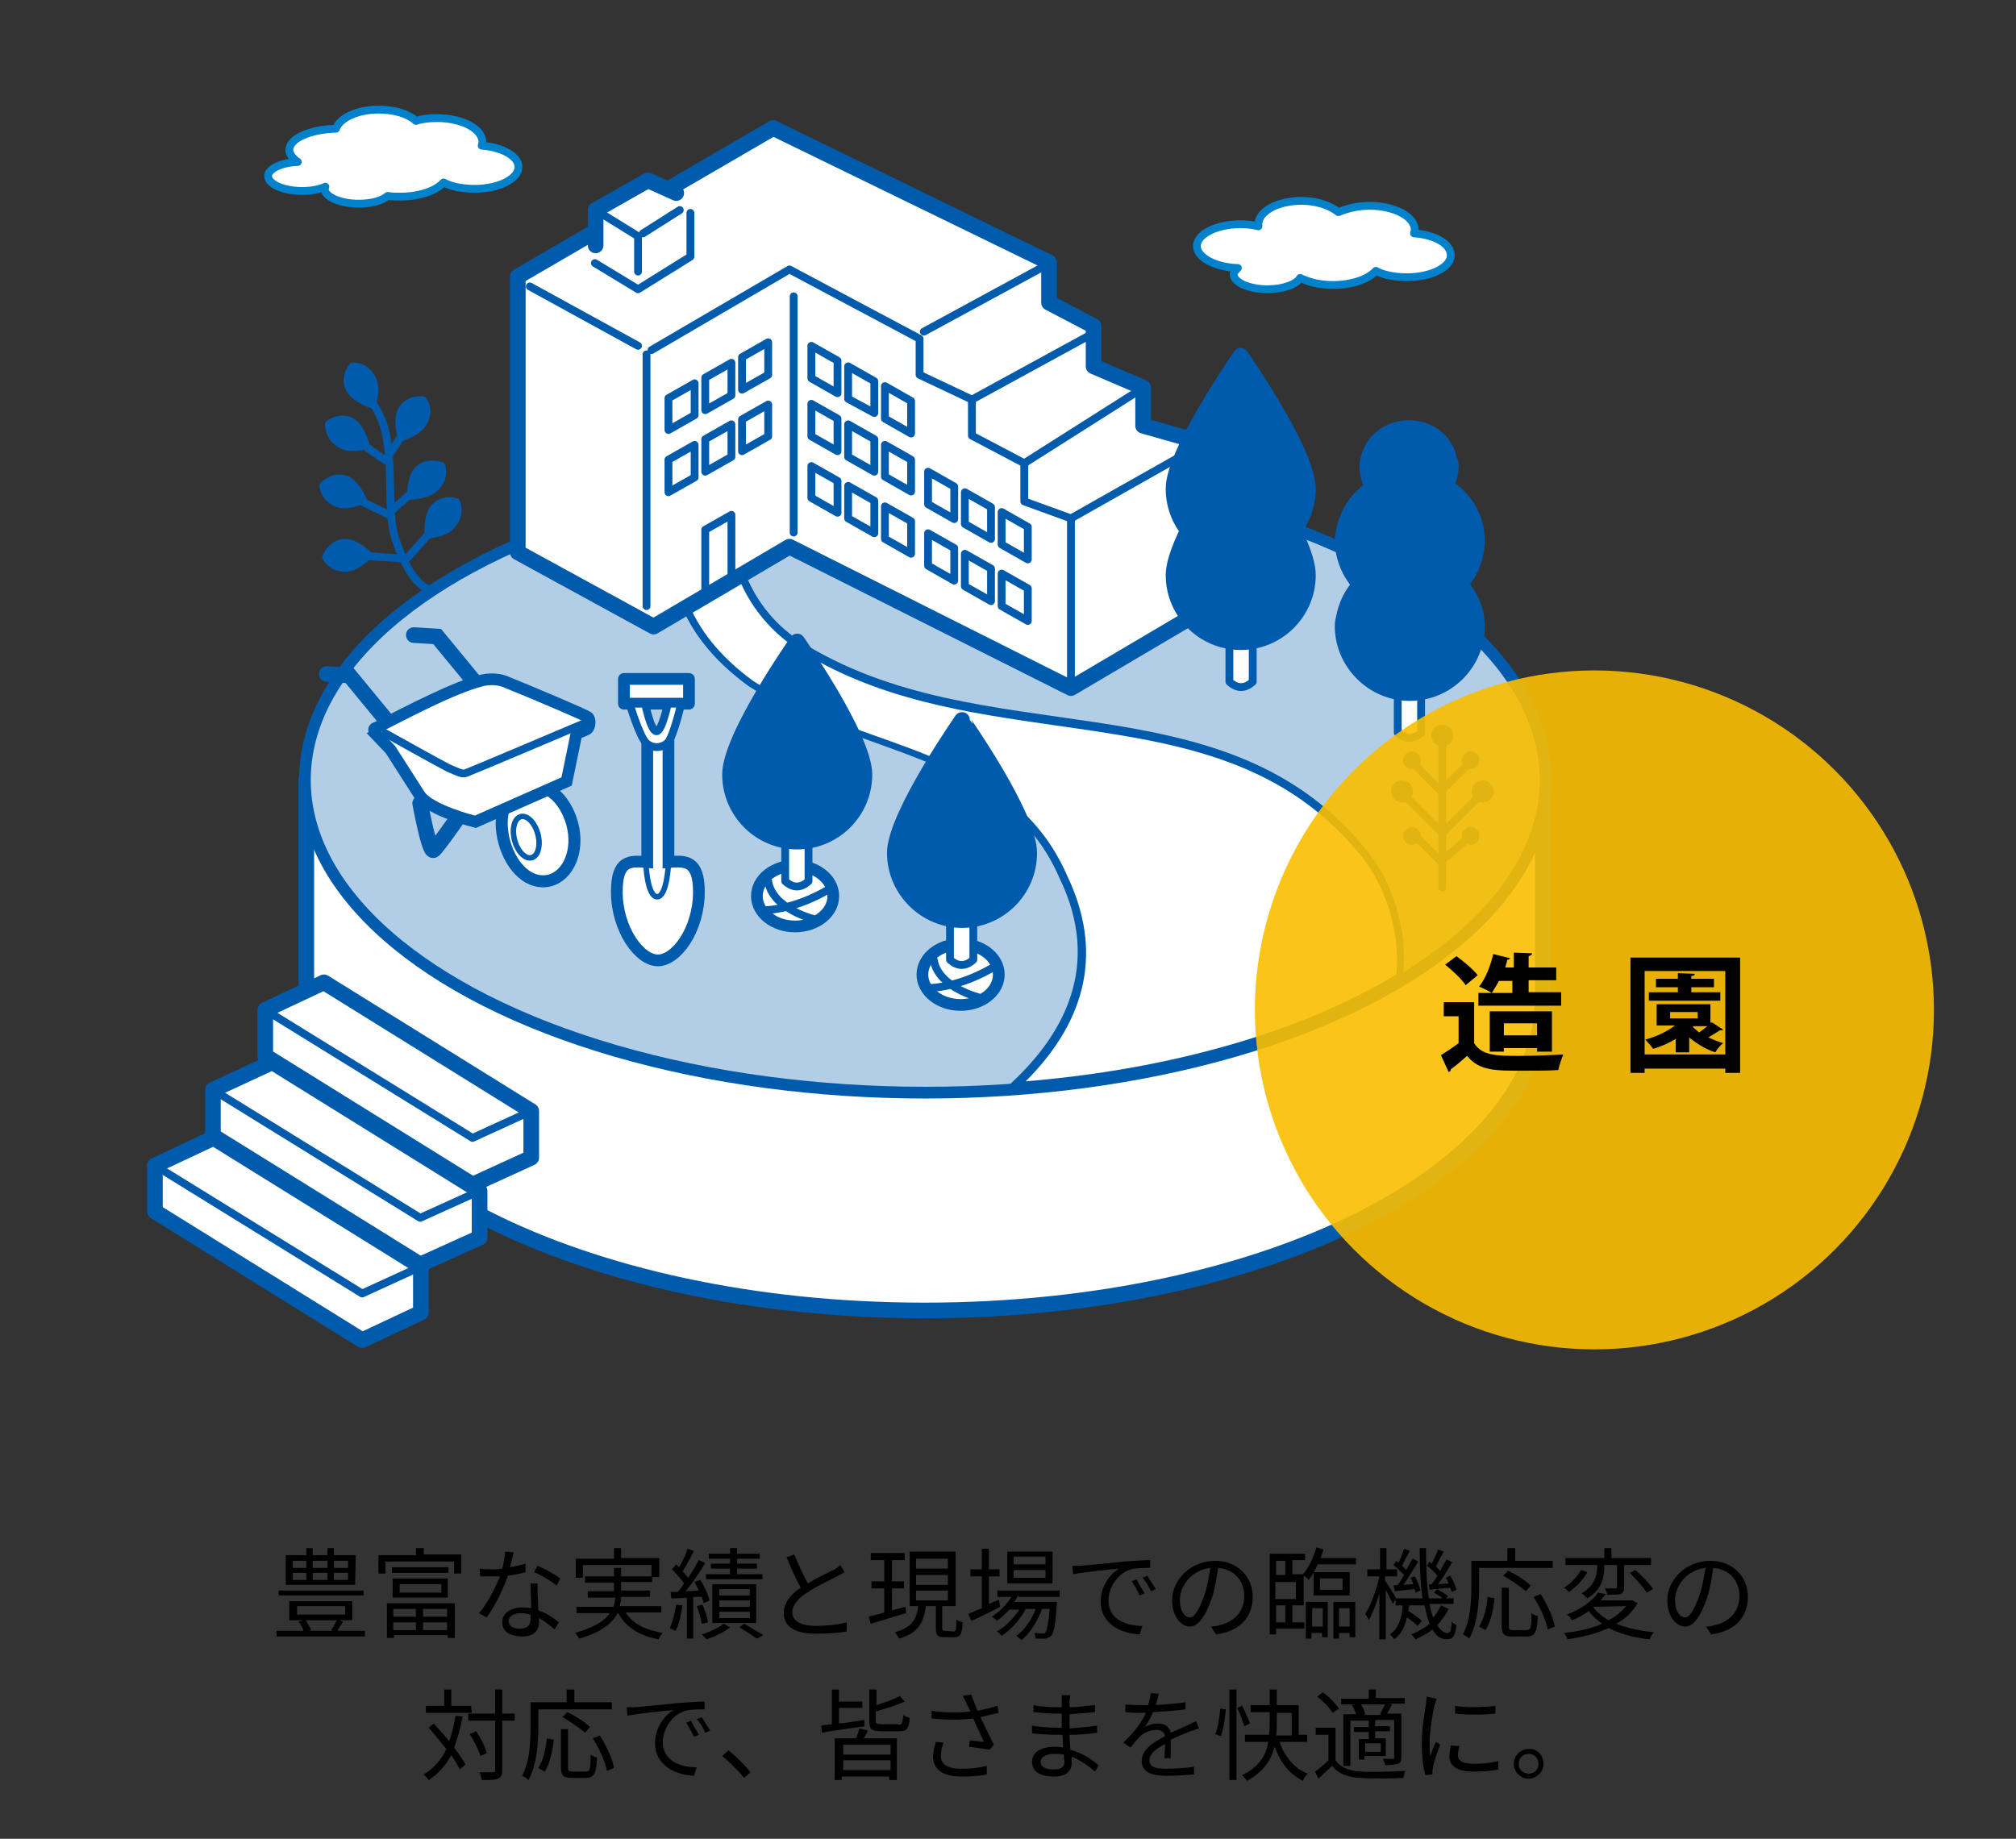 <?xml version="1.0" encoding="utf-8"?>
<!-- Generator: Adobe Illustrator 24.1.0, SVG Export Plug-In . SVG Version: 6.00 Build 0)  -->
<svg version="1.1" id="レイヤー_1" xmlns="http://www.w3.org/2000/svg" xmlns:xlink="http://www.w3.org/1999/xlink" x="0px"
	 y="0px" viewBox="0 0 285 260" style="enable-background:new 0 0 285 260;" xml:space="preserve">
<rect x="0" y="0" width="285" height="260" fill="#333333" stroke="none"/>
<style type="text/css">
	.st0{fill:#FFFFFF;}
	.st1{fill:none;stroke:#0081CC;stroke-width:1.105;stroke-linecap:round;stroke-linejoin:round;stroke-miterlimit:10;}
	.st2{fill:none;stroke:#005BAC;stroke-width:2.211;stroke-linecap:round;stroke-linejoin:round;stroke-miterlimit:10;}
	.st3{fill:#B2CEE6;stroke:#005BAC;stroke-width:1.658;stroke-linecap:round;stroke-linejoin:round;stroke-miterlimit:10;}
	.st4{fill:#005BAC;}
	.st5{fill:#FFFFFF;stroke:#005BAC;stroke-width:2.211;stroke-linecap:round;stroke-linejoin:round;stroke-miterlimit:10;}
	.st6{fill:none;stroke:#005BAC;stroke-width:1.105;stroke-linecap:round;stroke-linejoin:round;stroke-miterlimit:10;}
	.st7{fill:#005BAC;stroke:#005BAC;stroke-width:1.105;stroke-linecap:round;stroke-linejoin:round;stroke-miterlimit:10;}
	.st8{fill:#FFFFFF;stroke:#005BAC;stroke-width:1.701;stroke-miterlimit:10;}
	.st9{fill:#FFFFFF;stroke:#005BAC;stroke-width:0.774;stroke-miterlimit:10;}
	.st10{fill:#FFFFFF;stroke:#005BAC;stroke-width:1.658;stroke-miterlimit:10;}
	.st11{fill:none;stroke:#005BAC;stroke-width:2.211;stroke-linecap:round;stroke-miterlimit:10;}
	.st12{fill:#FFFFFF;stroke:#005BAC;stroke-width:1.105;stroke-linecap:round;stroke-linejoin:round;stroke-miterlimit:10;}
	.st13{fill:#005BAC;stroke:#005BAC;stroke-width:2.211;stroke-linecap:round;stroke-linejoin:round;stroke-miterlimit:10;}
	.st14{fill:#FFFFFF;stroke:#005BAC;stroke-width:1.658;stroke-linecap:round;stroke-linejoin:round;stroke-miterlimit:10;}
	.st15{fill:#FFFFFF;stroke:#005BAC;stroke-width:2.211;stroke-miterlimit:10;}
	.st16{fill:none;stroke:#005BAC;stroke-width:0.774;stroke-miterlimit:10;}
	.st17{fill:#FFFFFF;stroke:#005BAC;stroke-width:1.105;stroke-linecap:round;stroke-miterlimit:10;}
	.st18{opacity:0.9;fill:#FABE00;enable-background:new    ;}
</style>
<g>
	<g>
		<g>
			<path class="st0" d="M68.1,20.6c0-0.2,0.1-0.3,0.1-0.5c0-1.9-2.9-3.4-6.4-3.4c-1.1,0-2.1,0.1-3,0.4c-1.1-1-3-1.6-5.3-1.6
				c-3,0-5.5,1.2-6,2.7c-3.7,0.1-6.6,1.4-6.6,3c0,0.6,0.5,1.2,1.2,1.7c-2.4,0.1-4.2,1-4.2,2c0,1.1,2.1,2.1,4.8,2.1
				c1.3,0,2.4-0.2,3.3-0.6l0,0c0,0.1-0.1,0.2-0.1,0.3c0,1.1,2.1,2.1,4.8,2.1c1.8,0,3.3-0.4,4.1-1.1c0.6,0.1,1.2,0.1,1.8,0.1
				c2.7,0,5-0.8,6.1-2c1.1,0.6,2.7,0.9,4.4,0.9c3.4,0,6.2-1.4,6.2-3.1C73.3,22.1,71,20.8,68.1,20.6z"/>
		</g>
		<g>
			<path class="st1" d="M68.1,20.6c0-0.2,0.1-0.3,0.1-0.5c0-1.9-2.9-3.4-6.4-3.4c-1.1,0-2.1,0.1-3,0.4c-1.1-1-3-1.6-5.3-1.6
				c-3,0-5.5,1.2-6,2.7c-3.7,0.1-6.6,1.4-6.6,3c0,0.6,0.5,1.2,1.2,1.7c-2.4,0.1-4.2,1-4.2,2c0,1.1,2.1,2.1,4.8,2.1
				c1.3,0,2.4-0.2,3.3-0.6l0,0c0,0.1-0.1,0.2-0.1,0.3c0,1.1,2.1,2.1,4.8,2.1c1.8,0,3.3-0.4,4.1-1.1c0.6,0.1,1.2,0.1,1.8,0.1
				c2.7,0,5-0.8,6.1-2c1.1,0.6,2.7,0.9,4.4,0.9c3.4,0,6.2-1.4,6.2-3.1C73.3,22.1,71,20.8,68.1,20.6z"/>
		</g>
	</g>
	<g>
		<g>
			<path class="st0" d="M193,110.1c-15.9-8.1-37.9-13.2-62.3-13.2s-46.4,5.1-62.3,13.2H43.3v31l0,0c0,24.4,39.1,44.2,87.4,44.2
				s87.4-19.8,87.4-44.2v-31H193z"/>
		</g>
		<g>
			<path class="st2" d="M193,110.1c-15.9-8.1-37.9-13.2-62.3-13.2s-46.4,5.1-62.3,13.2H43.3v31l0,0c0,24.4,39.1,44.2,87.4,44.2
				s87.4-19.8,87.4-44.2v-31H193z"/>
		</g>
	</g>
	<ellipse class="st3" cx="130.8" cy="110.3" rx="87.7" ry="44.2"/>
	<g>
		<path class="st0" d="M143.6,153.4c9.6-9,11.9-18.9,6.8-29.4c-5.1-11.8-15.6-15.5-26.6-19.5c-5.9-2.1-12.1-4.3-17.5-7.9
			c-9.8-7.1-13.1-16.5-9.1-26.6c2-0.4,4-0.8,6.2-1.2c-0.8,9.7,2.7,17.6,9.7,22.3c11.3,7.2,24.2,9,36.6,10.8
			c16.2,2.3,31.5,4.5,42.8,18c4.1,4.6,6.3,11.8,5.6,18.1C184.1,146.4,164.9,151.9,143.6,153.4z"/>
		<path class="st4" d="M102.6,69.6c-0.6,9.6,3,17.4,10,22.1c11.4,7.3,24.3,9.1,36.8,10.9c16.1,2.3,31.3,4.4,42.5,17.8
			c3.9,4.4,6.1,11.3,5.5,17.4c-13.4,8.1-31.9,13.4-52.4,15.1c8.9-8.9,10.8-18.7,5.9-29c-5.2-12-15.8-15.8-27-19.8
			c-5.9-2.1-12-4.3-17.4-7.8c-9.5-6.9-12.7-16-9.1-25.6C99.1,70.2,100.8,69.9,102.6,69.6 M103.8,68.2L103.8,68.2L103.8,68.2z
			 M103.8,68.2c-2.4,0.4-4.9,0.8-7.2,1.3c-4.1,10.1-1.1,20,9.2,27.5c15.6,10.1,36.2,9.2,44,27.2c5.9,12.2,0.9,22.2-7.9,29.9
			c22.7-1.5,42.6-7.3,56.4-15.8c0.9-6.7-1.5-14.1-5.7-18.8C172.3,95.3,138.8,107,113,90.6C105.3,85.4,103,76.9,103.8,68.2
			L103.8,68.2z"/>
	</g>
	<path class="st5" d="M220.8,183.4"/>
	<g>
		<g>
			<path class="st0" d="M199.9,33c0-0.2,0.1-0.3,0.1-0.5c0-1.9-2.9-3.4-6.4-3.4c-1.7,0-3.2,0.4-4.4,0.9c-1.1-0.9-3-1.6-5.2-1.6
				c-3.4,0-6.1,1.5-6.1,3.3c0,0.1,0,0.2,0,0.3c-0.8-0.2-1.6-0.3-2.5-0.3c-3.4,0-6.2,1.4-6.2,3.1c0,1.6,2.6,3,5.8,3.1
				c-0.3,0.3-0.6,0.6-0.6,0.9c0,1.1,2.1,2.1,4.8,2.1c2.2,0,4.1-0.7,4.6-1.6c1.2,0.6,2.8,1,4.6,1c2.7,0,5-0.8,6.1-2
				c1.1,0.6,2.7,0.9,4.4,0.9c3.4,0,6.2-1.4,6.2-3.1C205.1,34.5,202.9,33.2,199.9,33z"/>
		</g>
		<g>
			<path class="st1" d="M199.9,33c0-0.2,0.1-0.3,0.1-0.5c0-1.9-2.9-3.4-6.4-3.4c-1.7,0-3.2,0.4-4.4,0.9c-1.1-0.9-3-1.6-5.2-1.6
				c-3.4,0-6.1,1.5-6.1,3.3c0,0.1,0,0.2,0,0.3c-0.8-0.2-1.6-0.3-2.5-0.3c-3.4,0-6.2,1.4-6.2,3.1c0,1.6,2.6,3,5.8,3.1
				c-0.3,0.3-0.6,0.6-0.6,0.9c0,1.1,2.1,2.1,4.8,2.1c2.2,0,4.1-0.7,4.6-1.6c1.2,0.6,2.8,1,4.6,1c2.7,0,5-0.8,6.1-2
				c1.1,0.6,2.7,0.9,4.4,0.9c3.4,0,6.2-1.4,6.2-3.1C205.1,34.5,202.9,33.2,199.9,33z"/>
		</g>
	</g>
	<g>
		<line class="st6" x1="203.9" y1="125.5" x2="203.9" y2="104.5"/>
		<polyline class="st6" points="207.9,107.7 203.7,111.9 199.6,107.7 		"/>
		<polyline class="st6" points="209.6,112.1 203.9,117.8 198.2,112.1 		"/>
		<circle class="st7" cx="199.6" cy="107.5" r="0.7"/>
		<circle class="st7" cx="207.9" cy="107.5" r="0.7"/>
		<polyline class="st6" points="207.9,118.2 203.7,121.8 200.1,118.2 		"/>
		<circle class="st7" cx="199.6" cy="118.2" r="0.7"/>
		<circle class="st7" cx="207.9" cy="118.2" r="0.7"/>
		<circle class="st7" cx="198.2" cy="111.9" r="1"/>
		<circle class="st7" cx="209.6" cy="111.9" r="1"/>
		<circle class="st7" cx="203.9" cy="104" r="1"/>
	</g>
	<g>
		<path class="st6" d="M49.6,54.4c8,4.2,4.3,15.7,6.3,21.8s4.3,6.9,4.3,6.9"/>
		<polyline class="st6" points="48.3,60.8 54.5,65.1 58.8,58.5 		"/>
		<polyline class="st6" points="47.6,69.2 54.8,72.7 60.4,67.7 		"/>
		<polyline class="st6" points="48.3,78.4 57.5,79 62.5,73.4 		"/>
		<path class="st7" d="M46.1,78.8c0,0,0.5-1.6,2.2-2s3.8,1.7,3.8,1.7s-1.4,1.4-2.6,1.7C47.1,80.7,46.1,78.8,46.1,78.8z"/>
		<path class="st7" d="M45.7,68.7c0,0,1.1-1.3,2.8-1c1.7,0.3,2.8,3,2.8,3s-1.8,0.8-3.1,0.6C45.9,70.8,45.7,68.7,45.7,68.7z"/>
		<path class="st7" d="M46.5,60c0,0,1.3-1.1,2.9-0.5c1.6,0.6,2.3,3.5,2.3,3.5s-1.9,0.5-3.1,0C46.4,62.1,46.5,60,46.5,60z"/>
		<path class="st7" d="M64.5,71c0,0-1.6-0.6-2.9,0.6c-1.3,1.1-1,4-1,4s2-0.2,2.9-1C65.4,72.9,64.5,71,64.5,71z"/>
		<path class="st7" d="M62.4,65.9c0,0-1.6-0.7-3,0.3s-1.3,3.9-1.3,3.9s2-0.1,3-0.8C63.1,67.9,62.4,65.9,62.4,65.9z"/>
		<path class="st7" d="M59.8,56.6c0,0-1.7-0.3-2.8,1.1c-1.1,1.4-0.2,4.1-0.2,4.1s1.9-0.6,2.7-1.6C61.1,58.3,59.8,56.6,59.8,56.6z"/>
		<path class="st7" d="M49.9,51.8c0,0-1.2,1.3-0.6,2.9c0.6,1.6,3.3,2.5,3.3,2.5s0.6-1.9,0.2-3.1C52,51.7,49.9,51.8,49.9,51.8z"/>
	</g>
	<g>
		<g>
			<g>
				<g>
					<polygon class="st5" points="109.3,18.1 73.2,39.1 73.2,78.1 92.4,88.6 111.6,77.3 151.4,97.3 169.7,86.5 169.7,62.5 
						161.6,60.2 161.6,54.8 154.6,51.8 154.6,46.1 148.3,42.8 148.3,37.1 					"/>
					<polyline class="st6" points="151.4,97.3 151.4,73.3 144.8,70.9 144.8,65.5 137.4,61.6 137.4,56.5 130,53 130,47.9 111.6,38.1 
						92.1,49.5 					"/>
				</g>
			</g>
			<g>
				<polygon class="st6" points="134.9,73.4 131.2,71.3 131.2,66.7 134.9,68.8 				"/>
				<polygon class="st6" points="140.1,76.2 136.4,74.1 136.4,69.6 140.1,71.7 				"/>
				<polygon class="st6" points="145.3,79.1 141.6,77 141.6,72.4 145.3,74.5 				"/>
				<polygon class="st6" points="134.9,82.1 131.2,80 131.2,75.4 134.9,77.5 				"/>
				<polygon class="st6" points="140.1,85 136.4,82.9 136.4,78.3 140.1,80.4 				"/>
				<polygon class="st6" points="145.3,87.8 141.6,85.7 141.6,81.1 145.3,83.2 				"/>
			</g>
			<g>
				<polygon class="st6" points="118.4,63.8 114.7,61.7 114.7,57.1 118.4,59.2 				"/>
				<polygon class="st6" points="123.6,66.7 119.9,64.6 119.9,60 123.6,62.1 				"/>
				<polygon class="st6" points="128.8,69.5 125.1,67.4 125.1,62.9 128.8,65 				"/>
				<polygon class="st6" points="118.4,55.6 114.7,53.5 114.7,48.9 118.4,51 				"/>
				<polygon class="st6" points="123.6,58.4 119.9,56.4 119.9,51.8 123.6,53.9 				"/>
				<polygon class="st6" points="128.8,61.3 125.1,59.2 125.1,54.6 128.8,56.7 				"/>
				<polygon class="st6" points="118.4,72.5 114.7,70.4 114.7,65.9 118.4,68 				"/>
				<polygon class="st6" points="123.6,75.4 119.9,73.3 119.9,68.7 123.6,70.8 				"/>
				<polygon class="st6" points="128.8,78.3 125.1,76.2 125.1,71.6 128.8,73.7 				"/>
			</g>
			<g>
				<polygon class="st6" points="104.9,55.1 108.6,53 108.6,48.4 104.9,50.5 				"/>
				<polygon class="st6" points="99.7,58 103.4,55.9 103.4,51.3 99.7,53.4 				"/>
				<polygon class="st6" points="94.5,60.8 98.2,58.7 98.2,54.2 94.5,56.3 				"/>
				<polygon class="st6" points="104.9,63.8 108.6,61.7 108.6,57.2 104.9,59.3 				"/>
				<polygon class="st6" points="99.7,66.7 103.4,64.6 103.4,60 99.7,62.1 				"/>
				<polygon class="st6" points="99.7,83.9 103.4,81.8 103.4,72.8 99.7,74.9 				"/>
				<polygon class="st6" points="94.5,69.6 98.2,67.5 98.2,62.9 94.5,65 				"/>
			</g>
			<line class="st6" x1="91.4" y1="85.7" x2="91.4" y2="50.1"/>
			<line class="st6" x1="112.2" y1="75.3" x2="112.2" y2="41.9"/>
			<line class="st6" x1="74.9" y1="40.5" x2="90.2" y2="48.9"/>
			<line class="st6" x1="137.4" y1="56.5" x2="154.6" y2="47.1"/>
			<line class="st6" x1="144.8" y1="65.5" x2="160.1" y2="55.8"/>
			<line class="st6" x1="151.4" y1="73.3" x2="168.2" y2="63.8"/>
			<line class="st6" x1="130.6" y1="46.9" x2="147.9" y2="37.5"/>
		</g>
		<g>
			<g>
				<polyline class="st5" points="95.6,27.3 91.6,25.5 84.2,29.7 84.2,34.7 				"/>
				<polyline class="st6" points="84.1,37.2 90.2,40.9 97.6,36.3 97.6,30.1 				"/>
				<polyline class="st6" points="84.2,29.7 90.2,33.4 90.2,38.4 				"/>
			</g>
			<line class="st6" x1="90.9" y1="33" x2="96.1" y2="29.7"/>
		</g>
	</g>
	<g>
		<g>
			<polygon class="st5" points="30.1,154.1 30.1,160.6 59.4,178.8 67.8,175 67.8,168.4 38.5,150.2 			"/>
			<polygon class="st5" points="21.9,164.8 21.9,171.3 51.2,189.5 59.5,185.6 59.5,179.1 30.2,160.9 			"/>
			<polygon class="st5" points="45.8,138.9 37.5,142.8 37.5,149.3 66.8,167.5 75.1,163.7 75.1,157.1 			"/>
		</g>
		<polyline class="st6" points="67.8,168.4 59.4,172.2 30.1,154.1 		"/>
		<polyline class="st6" points="59.5,179.1 51.2,182.9 21.9,164.8 		"/>
		<polyline class="st6" points="75.1,157.1 66.8,160.9 37.5,142.8 		"/>
	</g>
	<g>
		<path class="st8" d="M80.9,116.5c1,3.7-0.5,7.3-3.2,8c-2.8,0.7-5.4-1.8-6.4-5.4c-1-3.7,0-7.1,2.9-7.9S79.9,112.8,80.9,116.5z"/>
		<ellipse transform="matrix(0.967 -0.256 0.256 0.967 -27.836 23.023)" class="st9" cx="74.4" cy="118.3" rx="1.7" ry="3"/>
		<path class="st10" d="M53.2,102.9c0.6-0.2,10-5.4,14.6-6.6c1.3-0.4,2.9-0.3,3.9,0.2c3.5,1.4,11,4.6,11.4,4.9s0.3,1.4-0.1,1.7
			c-0.8,0.4-1.5,0.6-1.5,0.6l-1.4,6.8l-12.9,5.7c0,0-6.5-1.6-7.9-3.8c-1.4-2.2-4.1-6.4-4.1-6.4l-2-2.1
			C53.4,103.8,52.4,103.1,53.2,102.9z"/>
		<path class="st6" d="M54.5,103.7c0,0,7.5,4.2,8.9,4.9c1.4,0.6,1.9,0.9,2.5,0.7c0.6-0.2,16.4-6.9,16.4-6.9"/>
		<polyline class="st11" points="54.5,101.7 49.4,95.5 46.2,95.3 		"/>
		<polyline class="st11" points="66.9,96.2 61.8,90 58.5,89.8 		"/>
		<path class="st11" d="M59.4,113.6c0,0,1.3,7.1,1.9,6.6s3.3-4.4,3.3-4.4"/>
	</g>
	<g>
		<path class="st12" d="M177.1,96.4c-1.1,1-2.2,1-3.3,0v-7.8h3.3V96.4z"/>
		<path class="st13" d="M184.9,81.3c0,5.3-4.3,9.5-9.5,9.5c-5.3,0-9.5-4.3-9.5-9.5s9.5-18.8,9.5-18.8S184.9,76,184.9,81.3z"/>
		<path class="st13" d="M184.9,69.1c0,5.3-4.3,9.5-9.5,9.5c-5.3,0-9.5-4.3-9.5-9.5s9.5-18.8,9.5-18.8S184.9,63.9,184.9,69.1z"/>
	</g>
	<g>
		<path class="st12" d="M200.9,103.6c-1.1,1-2.2,1-3.3,0v-7.7h3.3V103.6z"/>
		<path class="st13" d="M208.8,88.5c0,5.3-4.3,9.5-9.5,9.5s-9.5-4.3-9.5-9.5c0-0.4,0.1-0.8,0.2-1.3c2.1-10,16.7-10,18.7,0
			C208.7,87.7,208.8,88.1,208.8,88.5z"/>
		<path class="st13" d="M208.8,76.3c0,5.3-4.3,9.5-9.5,9.5s-9.5-4.3-9.5-9.5c0-0.4,0.1-0.8,0.2-1.3c2.1-10,16.7-10,18.7,0
			C208.7,75.5,208.8,75.9,208.8,76.3z"/>
		<path class="st13" d="M205.1,65.9c0,3.2-2.6,5.9-5.9,5.9s-5.9-2.6-5.9-5.9c0-0.2,0-0.5,0.1-0.8c1.3-6.1,10.3-6.1,11.5,0
			C205.1,65.4,205.1,65.7,205.1,65.9z"/>
	</g>
	<g>
		<ellipse class="st14" cx="112.4" cy="126.7" rx="5.4" ry="4.3"/>
		<g>
			<path class="st12" d="M114.3,124.6c-1.1,1-2.2,1-3.3,0v-7.7h3.3V124.6z"/>
			<path class="st13" d="M122.2,109.5c0,5.3-4.3,9.5-9.5,9.5c-5.3,0-9.5-4.3-9.5-9.5c0-5.3,9.5-18.8,9.5-18.8
				S122.2,104.3,122.2,109.5z"/>
		</g>
		<path class="st6" d="M108.6,124.6c0.6,4,6.6,5.4,6.6,5.4"/>
		<path class="st6" d="M108.3,128.7c4.6-0.3,8.6-2.8,8.6-2.8"/>
	</g>
	<g>
		<ellipse class="st14" cx="135.8" cy="137.8" rx="5.4" ry="4.3"/>
		<g>
			<path class="st12" d="M137.6,135.7c-1.1,1-2.2,1-3.3,0v-7.8h3.3V135.7z"/>
			<path class="st13" d="M145.5,120.6c0,5.3-4.3,9.5-9.5,9.5s-9.5-4.3-9.5-9.5s9.5-18.8,9.5-18.8S145.5,115.3,145.5,120.6z"/>
		</g>
		<path class="st6" d="M132,135.7c0.6,4,6.6,5.4,6.6,5.4"/>
		<path class="st6" d="M131.6,139.7c4.6-0.3,8.6-2.8,8.6-2.8"/>
	</g>
	<path class="st15" d="M89.1,123.1"/>
	<g>
		<path class="st10" d="M94.5,121.9v-17.3h-3v17.3c-2.5-0.2-4.3-0.3-4.3,4.2c0,5.3,3.2,9.7,5.8,9.7s5.8-4.3,5.8-9.7
			C98.8,121.6,96.9,121.7,94.5,121.9z"/>
		<path class="st16" d="M94.5,122.1c0,0-0.2,4.7-1.6,4.7s-1.6-4.7-1.6-4.7"/>
		<rect x="88.2" y="96" class="st14" width="9.2" height="3.5"/>
		<path class="st17" d="M89,99.5c0,0,1.4,4.6,2.3,5.5s2.3,0.8,3.1,0c0.8-0.8,1.9-5.5,1.9-5.5h-1.9c0,0-0.8,3.9-1.6,3.9
			s-1.6-3.9-1.6-3.9H89z"/>
	</g>
</g>
<g>
	<path d="M51.6,230.6v0.8H39.1v-0.8h3.8c-0.1-0.4-0.4-0.9-0.7-1.3l0.7-0.2h-2v-2.7h8.9v2.7h-1.9l0.6,0.2c-0.3,0.5-0.6,0.9-0.8,1.3
		H51.6z M51.4,225.6h-12v-0.7h12V225.6z M50.2,224.1h-9.8v-4.2h2.9v-1h0.9v1h2.1v-1h0.9v1h3.1L50.2,224.1L50.2,224.1z M41.4,221.7
		h1.9v-1h-1.9V221.7z M41.4,223.4h1.9v-1h-1.9V223.4z M42,228.3h6.8v-1.2H42V228.3z M43.2,229.1c0.3,0.4,0.6,1,0.8,1.4l-0.4,0.1h3.5
		l-0.3-0.1c0.3-0.4,0.6-1,0.8-1.4H43.2z M44.2,220.7v1h2.1v-1H44.2z M44.2,222.4v1h2.1v-1H44.2z M49.2,220.7h-2v1h2V220.7z
		 M49.2,222.4h-2v1h2V222.4z"/>
	<path d="M65.2,219.9v2.6h-1v-1.7h-9.7v1.7h-1v-2.6h5.3v-1h1.1v0.9h5.3V219.9z M54.6,226.7h9.7v4.9h-1v-0.4h-7.6v0.4h-1v-4.9H54.6z
		 M63.4,222.4h-8v-0.8h8V222.4z M55.5,225.9v-2.7h7.8v2.7H55.5z M55.6,227.5v1.1h3.2v-1.1H55.6z M55.6,230.5h3.2v-1.1h-3.2V230.5z
		 M56.5,225.2h5.9V224h-5.9V225.2z M63.2,227.5h-3.4v1.1h3.4V227.5z M63.2,230.5v-1.1h-3.4v1.1H63.2z"/>
	<path d="M74.3,222.3c-0.7,0.2-1.6,0.4-2.5,0.5c-0.7,2-1.9,4.4-3,5.9l-1.1-0.6c1.2-1.3,2.3-3.6,3-5.2c-0.4,0-0.8,0-1.2,0
		c-0.5,0-1.1,0-1.6,0l-0.1-1.1c0.5,0.1,1.1,0.1,1.7,0.1c0.5,0,1,0,1.5-0.1c0.2-0.8,0.4-1.7,0.4-2.4l1.2,0.1
		c-0.1,0.5-0.3,1.3-0.5,2.1c0.7-0.1,1.5-0.3,2.2-0.5L74.3,222.3z M76,223.9c0,0.6,0,1,0,1.5s0.1,1.4,0.1,2.3
		c1.2,0.4,2.2,1.1,2.9,1.7l-0.6,1c-0.6-0.5-1.3-1.1-2.2-1.6c0,0.2,0,0.4,0,0.6c0,1.1-0.7,2-2.4,2c-1.5,0-2.8-0.6-2.8-2
		c0-1.3,1.2-2.1,2.8-2.1c0.5,0,0.9,0,1.3,0.1c0-1.1-0.1-2.5-0.1-3.5H76z M75,228.3c-0.4-0.1-0.9-0.2-1.4-0.2c-1,0-1.7,0.5-1.7,1.1
		s0.5,1.1,1.6,1.1s1.5-0.6,1.5-1.3C75,228.8,75,228.6,75,228.3z M78.7,224.2c-0.7-0.6-2.2-1.5-3.2-1.9l0.5-0.9
		c1,0.4,2.6,1.3,3.2,1.8L78.7,224.2z"/>
	<path d="M88.5,228.1c1,1.5,2.8,2.4,5.2,2.8c-0.2,0.2-0.5,0.6-0.6,0.9c-2.7-0.5-4.6-1.7-5.7-3.7h-0.1c-0.7,1.4-2.3,2.7-5.4,3.6
		c-0.1-0.2-0.4-0.6-0.6-0.8c2.7-0.8,4.2-1.7,4.9-2.8h-4.7v-0.9h5.2c0.2-0.4,0.2-0.9,0.3-1.3h-3.9V225h3.7v-1.2h-4.1v-0.9h4.1v-1.2h1
		v1.2h4.3v-1.6h-9.7v1.8h-1v-2.7h5.4v-1.5h1v1.4h5.4v2.7h-1v0.7h-4.4v1.2h4.1v0.9h-4.1c0,0.4-0.1,0.9-0.2,1.3h5.9v0.9h-5V228.1z"/>
	<path d="M96.5,227c-0.2,1.3-0.5,2.7-1,3.6c-0.2-0.1-0.6-0.3-0.8-0.4c0.4-0.9,0.7-2.1,0.9-3.3L96.5,227z M98,225.8v5.9h-0.9v-5.8
		c-0.8,0.1-1.6,0.1-2.2,0.1l-0.1-0.9h1c0.3-0.3,0.6-0.7,0.9-1.2c-0.4-0.6-1.1-1.4-1.7-2l0.6-0.7c0.1,0.1,0.3,0.3,0.4,0.4
		c0.5-0.8,1-1.9,1.2-2.6l0.9,0.3c-0.5,1-1.1,2.1-1.6,2.9c0.3,0.3,0.5,0.6,0.8,0.9c0.6-0.9,1.1-1.8,1.5-2.5l0.9,0.4
		c-0.8,1.3-1.8,2.9-2.8,4l1.9-0.1c-0.2-0.4-0.4-0.8-0.6-1.2l0.8-0.3c0.6,0.9,1.1,2.1,1.3,2.9l-0.8,0.4c-0.1-0.3-0.2-0.6-0.3-0.9H98z
		 M99.2,229.6c-0.1-0.7-0.4-1.7-0.7-2.5l0.8-0.2c0.4,0.8,0.7,1.8,0.8,2.5L99.2,229.6z M103.2,230.1c-0.8,0.7-2.2,1.3-3.3,1.7
		c-0.2-0.2-0.5-0.5-0.7-0.7c1.1-0.3,2.5-1,3.1-1.5L103.2,230.1z M107.8,223.3h-8v-0.7h3.4v-0.8h-2.7v-0.7h2.7v-0.7h-3v-0.7h3v-0.8h1
		v0.8h3.2v0.7h-3.2v0.7h2.8v0.7h-2.8v0.8h3.6V223.3z M100.7,229.5V224h6.2v5.5H100.7z M101.7,225.6h4.3v-0.9h-4.3V225.6z
		 M101.7,227.2h4.3v-0.9h-4.3V227.2z M101.7,228.8h4.3v-0.9h-4.3V228.8z M105.2,229.6c0.9,0.5,2,1.2,2.7,1.6l-0.9,0.5
		c-0.6-0.4-1.6-1.1-2.5-1.6L105.2,229.6z"/>
	<path d="M119.4,222.3c-0.3,0.2-0.7,0.4-1.1,0.6c-0.9,0.5-2.9,1.4-4.2,2.3c-1.3,0.8-2.1,1.8-2.1,2.8c0,1.1,1.1,1.9,3.3,1.9
		c1.5,0,3.4-0.2,4.4-0.5v1.3c-1.1,0.2-2.6,0.3-4.4,0.3c-2.6,0-4.5-0.8-4.5-2.9c0-1.4,0.9-2.6,2.4-3.6c-0.6-1.1-1.4-2.8-2-4.3
		l1.1-0.4c0.6,1.5,1.3,3,1.9,4.1c1.3-0.8,2.8-1.5,3.6-1.9c0.4-0.2,0.7-0.4,1-0.7L119.4,222.3z"/>
	<path d="M128.1,228.1c-1.8,0.5-3.6,1.1-5,1.5l-0.3-1c0.6-0.2,1.4-0.3,2.2-0.6v-3.4h-1.8v-1h1.8v-3h-1.9v-1h4.8v1h-1.8v3h1.7v1h-1.7
		v3.1l1.9-0.5L128.1,228.1z M134.8,230.7c0.3,0,0.4-0.2,0.4-1.7c0.2,0.2,0.6,0.3,0.9,0.4c-0.1,1.7-0.3,2.1-1.2,2.1h-1.4
		c-1,0-1.2-0.3-1.2-1.3v-3.1h-1.4c-0.3,2.2-1,3.8-3.8,4.6c-0.1-0.2-0.4-0.7-0.6-0.9c2.5-0.7,3.1-1.9,3.3-3.7h-1.2v-7.7h6.5v7.7h-1.9
		v3.1c0,0.3,0.1,0.4,0.4,0.4L134.8,230.7L134.8,230.7z M129.5,221.8h4.5v-1.4h-4.5V221.8z M129.5,224.1h4.5v-1.4h-4.5V224.1z
		 M129.5,226.3h4.5v-1.4h-4.5V226.3z"/>
	<path d="M141.4,227.2c-1.4,0.7-2.9,1.5-4.1,2l-0.4-1c0.5-0.2,1.2-0.5,1.9-0.8v-4.5h-1.6v-1h1.6V219h1v2.9h1.5v1h-1.5v3.9l1.4-0.6
		L141.4,227.2z M144,225.5c-0.2,0.3-0.4,0.7-0.6,1h6c0,0,0,0.3,0,0.4c-0.2,2.9-0.4,4-0.8,4.4c-0.2,0.2-0.5,0.3-0.8,0.4
		c-0.3,0-0.8,0-1.4,0c0-0.3-0.1-0.6-0.2-0.8c0.5,0,1,0.1,1.2,0.1s0.3,0,0.4-0.2c0.2-0.3,0.4-1.1,0.6-3.3h-1.1
		c-0.6,1.7-1.7,3.5-2.9,4.4c-0.2-0.2-0.5-0.4-0.7-0.6c1.1-0.8,2.2-2.3,2.7-3.8H145c-0.7,1.4-2.1,3-3.4,3.8c-0.2-0.2-0.4-0.5-0.7-0.6
		c1.2-0.6,2.4-1.9,3.2-3.1h-1.4c-0.6,0.6-1.2,1.2-1.8,1.6c-0.1-0.2-0.5-0.5-0.7-0.6c1.1-0.7,2.1-1.7,2.8-2.8h-2v-0.9h8.8v0.9H144
		V225.5z M148.8,223.9h-6.4v-4.5h6.4V223.9z M147.8,220.1h-4.5v1.1h4.5V220.1z M147.8,222h-4.5v1.1h4.5V222z"/>
	<path d="M152.8,221.4c0.9-0.1,3.5-0.3,6.1-0.6c1.5-0.1,2.8-0.2,3.7-0.2v1.1c-0.8,0-2,0-2.7,0.2c-2,0.6-3.2,2.7-3.2,4.4
		c0,2.7,2.5,3.6,4.8,3.6l-0.4,1.2c-2.6-0.1-5.5-1.5-5.5-4.6c0-2.2,1.3-3.9,2.6-4.7c-1.2,0.1-5,0.5-6.5,0.8l-0.1-1.2
		C152.1,221.4,152.5,221.4,152.8,221.4z M161.8,225.3l-0.7,0.3c-0.3-0.7-0.7-1.4-1.1-2l0.7-0.3C160.9,223.9,161.5,224.7,161.8,225.3
		z M163.4,224.7l-0.7,0.3c-0.3-0.7-0.7-1.4-1.2-1.9l0.7-0.3C162.5,223.3,163,224.1,163.4,224.7z"/>
	<path d="M171.2,230c0.4,0,0.9-0.1,1.2-0.2c1.8-0.4,3.5-1.7,3.5-4.1c0-2.1-1.3-3.8-3.7-4c-0.2,1.3-0.4,2.7-0.8,4
		c-0.9,2.8-2,4.3-3.2,4.3s-2.5-1.4-2.5-3.7c0-3,2.7-5.6,6.1-5.6c3.2,0,5.3,2.3,5.3,5.1c0,2.9-1.9,4.9-5.2,5.3L171.2,230z
		 M170.3,225.4c0.4-1.1,0.6-2.5,0.8-3.7c-2.7,0.3-4.3,2.6-4.3,4.5c0,1.8,0.8,2.5,1.4,2.5C168.8,228.7,169.5,227.8,170.3,225.4z"/>
	<path d="M182.6,229.4h1.8v0.9h-4v0.8h-0.9v-11.4h5v0.9h-1.8v2h1.5c0.8-0.9,1.5-2.4,1.9-3.8l1,0.3c-0.1,0.4-0.3,0.8-0.4,1.2h5v0.9
		h-5.4c-0.4,0.8-0.8,1.6-1.3,2.2c-0.1-0.2-0.4-0.4-0.7-0.6v4.2h-1.6v2.4H182.6z M180.4,220.7v2h1.3v-2H180.4z M183.2,223.7h-2.9v2.4
		h2.9V223.7z M180.4,229.4h1.3V227h-1.3V229.4z M184.7,226.5h3v5h-0.8v-0.6h-1.5v0.8h-0.8v-5.2H184.7z M185.5,227.4v2.6h1.5v-2.6
		H185.5z M185.7,225.6v-3.3h5.1v3.3H185.7z M186.6,224.8h3.2v-1.6h-3.2V224.8z M191.6,226.5v5h-0.8v-0.6h-1.5v0.8h-0.8v-5.2H191.6z
		 M190.8,230v-2.6h-1.5v2.6H190.8z"/>
	<path d="M204.8,227.5c-0.4,0.8-1,1.6-1.6,2.3c0.4,0.7,0.9,1.1,1.4,1.1c0.4,0,0.6-0.3,0.6-1.6c0.2,0.2,0.5,0.4,0.7,0.5
		c-0.2,1.6-0.5,2-1.4,2c-0.8,0-1.5-0.5-2-1.4c-0.7,0.6-1.5,1-2.4,1.4c-0.1-0.2-0.4-0.5-0.6-0.7c1-0.4,1.9-0.9,2.6-1.5
		c-0.3-0.7-0.5-1.6-0.7-2.6h-2.2c0,0.3-0.1,0.5-0.1,0.8c0.7,0.4,1.5,1,1.9,1.4l-0.6,0.7c-0.3-0.3-0.9-0.8-1.5-1.2
		c-0.3,1.3-0.8,2.4-1.8,3.1c-0.1-0.2-0.4-0.5-0.6-0.7c1.3-0.9,1.7-2.5,1.8-4.1h-1v-0.8l-0.4,0.6c-0.2-0.4-0.6-1.3-1-2v7H195v-6.5
		c-0.4,1.5-1,2.9-1.5,3.8c-0.1-0.3-0.3-0.6-0.5-0.9c0.8-1.2,1.6-3.4,2-5.3h-1.7v-1h1.8v-3h0.9v3h1.5v1h-1.7v0.6
		c0.4,0.5,1.3,2,1.5,2.4l-0.1,0.1h3.9c-0.3-2-0.4-4.5-0.4-7.1h0.9c0,2.7,0.1,5.2,0.4,7.1h1.9c-0.3-0.3-0.8-0.6-1.2-0.8l0.5-0.5
		c0.5,0.3,1.2,0.7,1.5,1l-0.3,0.3h1.1v0.8h-3.4c0.1,0.7,0.3,1.4,0.5,1.9c0.5-0.5,0.8-1.1,1.1-1.7L204.8,227.5z M197.6,224.1
		c0.3-0.4,0.6-0.9,0.9-1.4c-0.4-0.4-1-1-1.5-1.4l0.4-0.6c0.1,0.1,0.2,0.2,0.3,0.3c0.3-0.6,0.6-1.4,0.8-2l0.8,0.3
		c-0.4,0.7-0.8,1.5-1.1,2.1c0.2,0.2,0.4,0.4,0.6,0.6c0.3-0.6,0.6-1.1,0.9-1.6l0.8,0.4c-0.6,1-1.4,2.3-2.1,3.3l1.4-0.1
		c-0.1-0.3-0.2-0.6-0.4-0.9l0.6-0.2c0.4,0.6,0.7,1.5,0.8,2l-0.7,0.3c0-0.1-0.1-0.3-0.1-0.5c-1,0.1-2,0.2-2.8,0.3l-0.2-0.8
		L197.6,224.1z M202.4,224c0.3-0.4,0.6-0.8,0.8-1.2c-0.3-0.4-0.9-1-1.5-1.4l0.4-0.6c0.1,0.1,0.2,0.2,0.3,0.3c0.3-0.6,0.7-1.4,0.9-2
		l0.8,0.3c-0.4,0.7-0.8,1.5-1.1,2.1c0.2,0.2,0.4,0.4,0.6,0.6c0.3-0.6,0.6-1.1,0.9-1.6l0.8,0.4c-0.6,1-1.3,2.2-2,3.1l1.5-0.1
		c-0.1-0.3-0.3-0.6-0.4-0.8l0.6-0.3c0.4,0.6,0.8,1.5,0.9,2l-0.7,0.3c0-0.2-0.1-0.4-0.2-0.6c-1.1,0.1-2,0.2-2.9,0.3L202,224H202.4z"
		/>
	<path d="M209.1,221.7v2.6c0,2.1-0.2,5.3-1.4,7.4c-0.2-0.2-0.6-0.5-0.9-0.6c1.1-2,1.2-4.8,1.2-6.8v-3.6h5.1v-1.8h1.1v1.8h5.3v1
		H209.1z M209.1,230c0.7-1.1,1.1-2.8,1.2-4.2l1,0.2c-0.2,1.5-0.5,3.3-1.3,4.5L209.1,230z M215.8,230.5c0.6,0,0.7-0.3,0.7-2.4
		c0.2,0.2,0.7,0.4,0.9,0.4c-0.1,2.3-0.4,2.9-1.6,2.9h-2c-1.2,0-1.5-0.4-1.5-1.5v-5.4h1v5.4c0,0.5,0.1,0.6,0.6,0.6H215.8z M215.7,225
		c-0.7-0.6-2.1-1.6-3.2-2.2l0.7-0.7c1.1,0.5,2.5,1.4,3.2,2.1L215.7,225z M217.8,225.4c0.9,1.4,1.8,3.3,2,4.6l-1,0.4
		c-0.2-1.2-1.1-3.2-2-4.6L217.8,225.4z"/>
	<path d="M224.4,222.3c-0.6,1.1-1.6,2.1-2.6,2.8c-0.2-0.2-0.5-0.5-0.7-0.6c1-0.6,1.9-1.6,2.4-2.5L224.4,222.3z M231.5,226.7
		c-0.7,1.2-1.7,2.2-3,2.9c1.5,0.6,3.3,1,5.3,1.2c-0.2,0.2-0.5,0.7-0.6,1c-2.2-0.2-4.2-0.8-5.8-1.6c-1.7,0.8-3.8,1.3-5.8,1.6
		c-0.1-0.3-0.3-0.7-0.5-0.9c1.9-0.2,3.8-0.6,5.4-1.3c-0.7-0.5-1.4-1.1-1.9-1.8c-0.7,0.5-1.5,1-2.4,1.3c-0.1-0.3-0.4-0.6-0.7-0.8
		c2.1-0.8,3.7-2,4.4-3.1l1.1,0.2c-0.2,0.3-0.5,0.6-0.7,0.9h4.3h0.2L231.5,226.7z M225.8,221.3h-4.5v-1h5.5v-1.4h1v1.4h5.6v1h-3.8
		v3.1c0,0.5-0.1,0.8-0.5,1c-0.4,0.1-1,0.1-1.9,0.1c0-0.3-0.2-0.6-0.3-0.9c0.7,0,1.3,0,1.5,0s0.2-0.1,0.2-0.2v-3.1h-1.8v0.1
		c0,1.4-0.2,3.3-2.4,4.6c-0.2-0.2-0.5-0.5-0.8-0.7C225.6,224.1,225.8,222.5,225.8,221.3L225.8,221.3z M225.2,227.2
		c0.5,0.7,1.3,1.4,2.2,1.9c1-0.5,1.8-1.2,2.5-2L225.2,227.2L225.2,227.2z M231.2,222c0.9,0.8,2,1.9,2.5,2.7l-0.9,0.5
		c-0.5-0.8-1.5-1.9-2.4-2.8L231.2,222z"/>
	<path d="M241.2,230c0.4,0,0.9-0.1,1.2-0.2c1.8-0.4,3.5-1.7,3.5-4.1c0-2.1-1.3-3.8-3.7-4c-0.2,1.3-0.4,2.7-0.8,4
		c-0.9,2.8-2,4.3-3.2,4.3s-2.5-1.4-2.5-3.7c0-3,2.7-5.6,6.1-5.6c3.2,0,5.3,2.3,5.3,5.1c0,2.9-1.9,4.9-5.2,5.3L241.2,230z
		 M240.3,225.4c0.4-1.1,0.6-2.5,0.8-3.7c-2.7,0.3-4.3,2.6-4.3,4.5c0,1.8,0.8,2.5,1.4,2.5C238.8,228.7,239.5,227.8,240.3,225.4z"/>
	<path d="M65.4,242.7c-0.3,1.6-0.7,3.1-1.2,4.4c0.7,0.9,1.2,1.7,1.6,2.4l-0.8,0.7c-0.3-0.6-0.7-1.3-1.2-2c-0.8,1.4-1.8,2.6-3.2,3.5
		c-0.1-0.2-0.5-0.6-0.7-0.8c1.5-0.9,2.5-2.1,3.2-3.6c-0.8-1-1.7-2.1-2.5-3l0.7-0.6c0.7,0.8,1.5,1.6,2.2,2.5c0.4-1.1,0.7-2.3,0.9-3.6
		L65.4,242.7z M66.7,242.2h-6.5v-1h2.6v-2.3h1v2.3h2.8L66.7,242.2L66.7,242.2z M72.7,243.3H71v7c0,0.7-0.2,1-0.6,1.2
		c-0.4,0.2-1.1,0.2-2.3,0.2c0-0.3-0.2-0.8-0.3-1.1c0.9,0,1.7,0,1.9,0c0.2,0,0.3-0.1,0.3-0.3v-7h-3.8v-1H70v-3.4h1v3.4h1.7
		C72.8,242.3,72.8,243.3,72.7,243.3z M67.9,248.3c-0.2-0.8-0.9-2.2-1.5-3.1l0.9-0.4c0.7,1,1.3,2.2,1.5,3.1L67.9,248.3z"/>
	<path d="M76.1,241.7v2.6c0,2.1-0.2,5.3-1.4,7.4c-0.2-0.2-0.6-0.5-0.9-0.6c1.1-2,1.2-4.8,1.2-6.8v-3.6h5.1v-1.8h1.1v1.8h5.3v1H76.1z
		 M76.1,250c0.7-1.1,1.1-2.8,1.2-4.2l1,0.2c-0.2,1.5-0.5,3.3-1.3,4.5L76.1,250z M82.8,250.5c0.6,0,0.7-0.3,0.7-2.4
		c0.2,0.2,0.7,0.4,0.9,0.4c-0.1,2.3-0.4,2.9-1.6,2.9h-2c-1.2,0-1.5-0.4-1.5-1.5v-5.4h1v5.4c0,0.5,0.1,0.6,0.6,0.6H82.8z M82.7,245
		c-0.7-0.6-2.1-1.6-3.2-2.2l0.7-0.7c1.1,0.5,2.5,1.4,3.2,2.1L82.7,245z M84.8,245.4c0.9,1.4,1.8,3.3,2,4.6l-1,0.4
		c-0.2-1.2-1.1-3.2-2-4.6L84.8,245.4z"/>
	<path d="M89.8,241.4c0.9-0.1,3.5-0.3,6.1-0.6c1.5-0.1,2.8-0.2,3.7-0.2v1.1c-0.8,0-2,0-2.7,0.2c-2,0.6-3.2,2.7-3.2,4.4
		c0,2.7,2.5,3.6,4.8,3.6l-0.4,1.2c-2.6-0.1-5.5-1.5-5.5-4.6c0-2.2,1.3-3.9,2.6-4.7c-1.2,0.1-5,0.5-6.5,0.8l-0.1-1.2
		C89.1,241.4,89.5,241.4,89.8,241.4z M98.8,245.3l-0.7,0.3c-0.3-0.7-0.7-1.4-1.1-2l0.7-0.3C97.9,243.9,98.5,244.7,98.8,245.3z
		 M100.4,244.7l-0.7,0.3c-0.3-0.7-0.7-1.4-1.2-1.9l0.7-0.3C99.5,243.3,100,244.1,100.4,244.7z"/>
	<path d="M105.2,251.4c-0.9-1.1-2.1-2.3-3.1-3.1l0.9-0.8c1,0.8,2.3,2.1,3.1,3.1L105.2,251.4z"/>
	<path d="M122.2,244.1c-2.2,0.3-4.4,0.6-6,0.9l-0.1-1c0.4-0.1,1-0.1,1.5-0.2v-4.9h1v1.7h3.3v0.9h-3.3v2.2c1.1-0.1,2.4-0.3,3.6-0.5
		V244.1z M122.7,244.7c-0.2,0.4-0.4,0.8-0.6,1.1h4.7v5.9h-1.1v-0.5H119v0.5h-1v-5.9h3c0.2-0.4,0.4-1,0.5-1.4L122.7,244.7z
		 M125.9,246.7h-6.7v1.4h6.7V246.7z M125.9,250.3v-1.4h-6.7v1.4H125.9z M127,243.9c0.5,0,0.6-0.2,0.7-1.4c0.2,0.2,0.6,0.3,0.9,0.4
		c-0.1,1.6-0.4,1.9-1.5,1.9h-2.5c-1.4,0-1.7-0.3-1.7-1.4v-4.5h1v2.2c1.2-0.4,2.5-0.8,3.3-1.3l0.7,0.8c-1.1,0.5-2.7,1-4.1,1.4v1.3
		c0,0.4,0.1,0.5,0.8,0.5h2.4V243.9z"/>
	<path d="M141.2,242.2c-0.9,0.2-1.8,0.4-2.6,0.6c0.5,1.1,1.3,2.7,1.9,3.9l-0.6,0.7c-0.6-0.1-2-0.3-2.9-0.4l0.1-0.9
		c0.5,0,1.5,0.2,2,0.2c-0.4-0.9-1.1-2.3-1.5-3.3c-1.8,0.2-3.8,0.2-5.9,0v-1.1c2,0.3,3.9,0.3,5.5,0.1l-0.5-1
		c-0.2-0.5-0.4-0.8-0.6-1.2l1.2-0.2c0.3,0.9,0.6,1.5,0.9,2.3c1-0.2,1.9-0.4,2.8-0.7L141.2,242.2z M133.4,246.4
		c-0.2,0.5-0.4,1.3-0.4,1.8c0,1.2,0.8,1.9,2.9,1.9c1.8,0,2.7-0.2,3.6-0.4v1.2c-0.9,0.2-1.8,0.3-3.6,0.3c-2.6,0-4-1-4-2.8
		c0-0.6,0.2-1.4,0.4-2.1L133.4,246.4z"/>
	<path d="M154.8,250.5c-0.8-0.7-2-1.6-3.3-2.1c0,0.3,0,0.7,0,0.9c0,1-0.6,1.9-2.5,1.9c-2,0-3.1-0.7-3.1-2.1c0-1.3,1.2-2.1,3.2-2.1
		c0.4,0,0.8,0,1.2,0.1c0-0.6-0.1-1.3-0.1-1.8c-0.3,0-0.5,0-0.8,0c-1,0-2.5-0.1-3.5-0.2V244c0.9,0.2,2.6,0.3,3.5,0.3
		c0.3,0,0.5,0,0.7,0v-0.2v-1.8c-0.2,0-0.4,0-0.7,0c-1,0-2.4-0.1-3.3-0.2v-1c0.8,0.2,2.3,0.3,3.3,0.3c0.2,0,0.5,0,0.7,0v-0.9
		c0-0.2,0-0.6,0-0.8h1.2c0,0.3-0.1,0.5-0.1,0.9c0,0.2,0,0.4,0,0.8c1.2,0,2.3-0.2,3.6-0.3v1c-1.1,0.1-2.3,0.2-3.6,0.3v1.8v0.2
		c1.3-0.1,2.6-0.2,3.9-0.4v1c-1.3,0.2-2.5,0.3-3.9,0.3c0,0.7,0.1,1.4,0.1,2.1c1.8,0.5,3.2,1.5,4,2.2L154.8,250.5z M150.4,248.1
		c-0.4-0.1-0.9-0.1-1.3-0.1c-1.3,0-2,0.5-2,1.1s0.5,1.1,1.9,1.1c0.8,0,1.5-0.2,1.5-1.2C150.4,248.8,150.4,248.5,150.4,248.1z"/>
	<path d="M164.6,248.8c0-0.5,0.1-1.4,0.1-2.2c-1.3,0.7-2.2,1.4-2.2,2.3c0,1.1,1.1,1.2,2.5,1.2c1.1,0,2.6-0.1,3.8-0.3v1.1
		c-1.1,0.1-2.6,0.2-3.8,0.2c-2,0-3.6-0.4-3.6-2.1c0-1.6,1.7-2.7,3.3-3.5c-0.1-0.6-0.6-0.9-1.2-0.9c-0.9,0-1.8,0.4-2.4,1
		c-0.4,0.4-0.8,0.9-1.3,1.5l-1-0.7c1.8-1.7,2.7-3.1,3.2-4.2h-0.6c-0.6,0-1.5,0-2.3-0.1V241c0.7,0.1,1.7,0.1,2.3,0.1
		c0.3,0,0.6,0,0.9,0c0.2-0.6,0.3-1.2,0.4-1.7l1.1,0.1c-0.1,0.4-0.2,1-0.4,1.6c1.4-0.1,2.9-0.2,4.2-0.4v1c-1.4,0.2-3.1,0.3-4.6,0.4
		c-0.3,0.7-0.7,1.5-1.2,2.1c0.5-0.3,1.3-0.5,1.9-0.5c0.9,0,1.6,0.4,1.8,1.3c1-0.4,1.8-0.8,2.5-1.1c0.4-0.2,0.8-0.4,1.1-0.5l0.4,1
		c-0.4,0.1-0.9,0.3-1.2,0.4c-0.8,0.3-1.8,0.7-2.8,1.2c0,0.8,0,2,0,2.6h-0.9V248.8z"/>
	<path d="M171.8,245.2c0.4-0.9,0.6-2.4,0.7-3.6l0.8,0.1c-0.1,1.1-0.3,2.7-0.7,3.8L171.8,245.2z M173.8,238.9h1v12.8h-1V238.9z
		 M175.9,244.1c-0.2-0.7-0.6-1.8-1-2.6l0.7-0.3c0.4,0.8,0.9,1.9,1.1,2.5L175.9,244.1z M180.9,246.3c0.7,2.1,2.1,3.8,4,4.5
		c-0.3,0.2-0.6,0.7-0.7,1c-1.9-0.9-3.2-2.6-4-4.8c-0.5,1.8-1.5,3.5-3.9,4.8c-0.2-0.2-0.5-0.6-0.7-0.8c2.5-1.2,3.4-2.9,3.7-4.7h-3.3
		v-1h3.4c0.1-0.6,0.1-1.2,0.1-1.8v-1.4h-2.7v-1h2.7v-2.2h1v2.2h3.1v4.2h1.2v1H180.9z M180.5,243.6c0,0.6,0,1.1-0.1,1.8h2.2v-3.2
		h-2.1L180.5,243.6L180.5,243.6z"/>
	<path d="M188.8,248.9c0.7,1,1.9,1.5,3.5,1.6c1.5,0.1,4.8,0,6.4-0.1c-0.1,0.2-0.3,0.7-0.3,1c-1.6,0.1-4.5,0.1-6.1,0
		c-1.8-0.1-3.1-0.6-4-1.7c-0.6,0.6-1.3,1.2-1.9,1.8l-0.5-1c0.6-0.4,1.3-1,1.9-1.6v-3.6H186v-1h2.8L188.8,248.9L188.8,248.9z
		 M188.4,242.2c-0.4-0.7-1.4-1.7-2.2-2.3l0.8-0.6c0.9,0.6,1.8,1.6,2.3,2.3L188.4,242.2z M191.8,241h-2.2v-0.8h3.9v-1.3h1v1.2h4.1
		v0.8h-2.2l0.4,0.1c-0.3,0.5-0.5,1-0.7,1.3h2v6.2c0,0.5-0.1,0.8-0.5,0.9c-0.4,0.1-0.9,0.2-1.8,0.2c0-0.3-0.2-0.6-0.3-0.9
		c0.6,0,1.2,0,1.4,0s0.2-0.1,0.2-0.2v-5.3h-2.7v0.9h2.1v0.7h-2.1v1h1.5v2.5h-3v0.5h-0.8v-2.9h1.4v-1h-2.1v-0.7h2.1v-0.9h-2.6v6.4h-1
		v-7.3h1.8c-0.1-0.4-0.3-0.9-0.6-1.3L191.8,241z M195.1,242.4c0.2-0.4,0.5-1,0.7-1.4h-3.4c0.3,0.4,0.5,1,0.6,1.4l-0.3,0.1h2.6
		L195.1,242.4z M195.2,246.5H193v1.2h2.2V246.5z"/>
	<path d="M203.1,240.2c-0.1,0.2-0.2,0.7-0.3,0.9c-0.3,1.3-0.7,3.8-0.7,5.3c0,0.7,0,1.2,0.1,1.9c0.2-0.6,0.5-1.4,0.8-2l0.6,0.4
		c-0.4,1-0.9,2.5-1,3.1c0,0.2-0.1,0.5-0.1,0.6v0.5l-1,0.1c-0.3-1-0.5-2.6-0.5-4.5c0-2,0.4-4.4,0.6-5.6c0-0.3,0.1-0.7,0.1-1
		L203.1,240.2z M206.3,246.9c-0.1,0.5-0.2,0.9-0.2,1.3c0,0.6,0.4,1.2,2.3,1.2c1.2,0,2.3-0.1,3.4-0.4v1.2c-0.9,0.2-2,0.3-3.5,0.3
		c-2.3,0-3.4-0.8-3.4-2.1c0-0.5,0.1-1.1,0.2-1.6L206.3,246.9z M205.7,241.2c1.5,0.3,4.3,0.2,5.7,0v1.1c-1.5,0.2-4.2,0.2-5.7,0V241.2
		z"/>
	<path d="M218.2,249.4c0,1.2-1,2.1-2.1,2.1c-1.2,0-2.1-1-2.1-2.1c0-1.2,1-2.1,2.1-2.1C217.3,247.2,218.2,248.2,218.2,249.4z
		 M217.5,249.4c0-0.8-0.6-1.4-1.4-1.4c-0.8,0-1.4,0.6-1.4,1.4c0,0.8,0.6,1.4,1.4,1.4C216.9,250.8,217.5,250.2,217.5,249.4z"/>
</g>
<circle class="st18" cx="225.4" cy="142.8" r="48"/>
<g>
	<path d="M208.4,141.8v5.7c1.1,1.8,3.3,1.8,6.4,1.8c2.1,0,4.5-0.1,6.2-0.2c-0.2,0.5-0.6,1.6-0.7,2.2c-1.3,0.1-3.2,0.1-5,0.1
		c-4,0-6.2,0-7.9-2.1c-0.8,0.7-1.6,1.4-2.3,1.9c0,0.2-0.1,0.3-0.3,0.4l-1.1-2.4c0.8-0.5,1.7-1.1,2.5-1.7v-3.8h-2.1v-2h4.3V141.8z
		 M205.9,135.2c1.1,0.8,2.4,1.9,3,2.7l-1.7,1.4c-0.6-0.9-1.9-2.1-2.9-2.9L205.9,135.2z M220.7,140.4v1.8H209v-1.8h4.8v-1.7h-1.9
		c-0.3,0.6-0.7,1.2-1,1.7c-0.5-0.3-1.3-0.7-1.8-0.9c0.9-1.1,1.6-2.9,2-4.6l2.4,0.6c-0.1,0.1-0.2,0.2-0.4,0.2
		c-0.1,0.4-0.2,0.7-0.3,1.1h1.2v-2.1l2.6,0.1c0,0.2-0.2,0.3-0.5,0.4v1.6h3.9v1.8h-3.9v1.7h4.6V140.4z M219.4,148.7h-2.1v-0.5h-4.7
		v0.5h-2V143h8.8V148.7z M212.6,146.4h4.7v-1.7h-4.7V146.4z"/>
	<path d="M230.5,135.4H246v16.3h-2.1v-0.6h-11.4v0.6h-2V135.4z M232.5,149.1h11.4v-11.8h-11.4V149.1z M242.1,144.6l1.5,1
		c-0.1,0.1-0.2,0.1-0.5,0.1c-0.4,0.3-1,0.6-1.6,1c0.7,0.3,1.4,0.6,2.1,0.8c-0.4,0.3-0.9,0.9-1.1,1.3c-1.3-0.4-2.6-1.2-3.7-2.1v2.1
		h-1.9v-1.9c-1,0.6-2.1,1.1-3.2,1.4c-0.2-0.3-0.8-1-1.1-1.3c1.5-0.4,3-1.1,4.2-2h-2.6v-3h7.6v2.6H242.1z M243.2,140.3v1.2h-10.1
		v-1.2h4.1v-0.7h-3.1v-1.2h3.1v-0.8l2.4,0.1c0,0.1-0.1,0.3-0.5,0.3v0.4h3.2v1.2h-3.2v0.7H243.2z M236.1,143.1v0.9h3.9v-0.9H236.1z
		 M239.4,145.1l-0.1,0.1c0.3,0.3,0.6,0.5,0.9,0.8c0.4-0.3,0.8-0.6,1.2-0.9L239.4,145.1L239.4,145.1z"/>
</g>
</svg>

